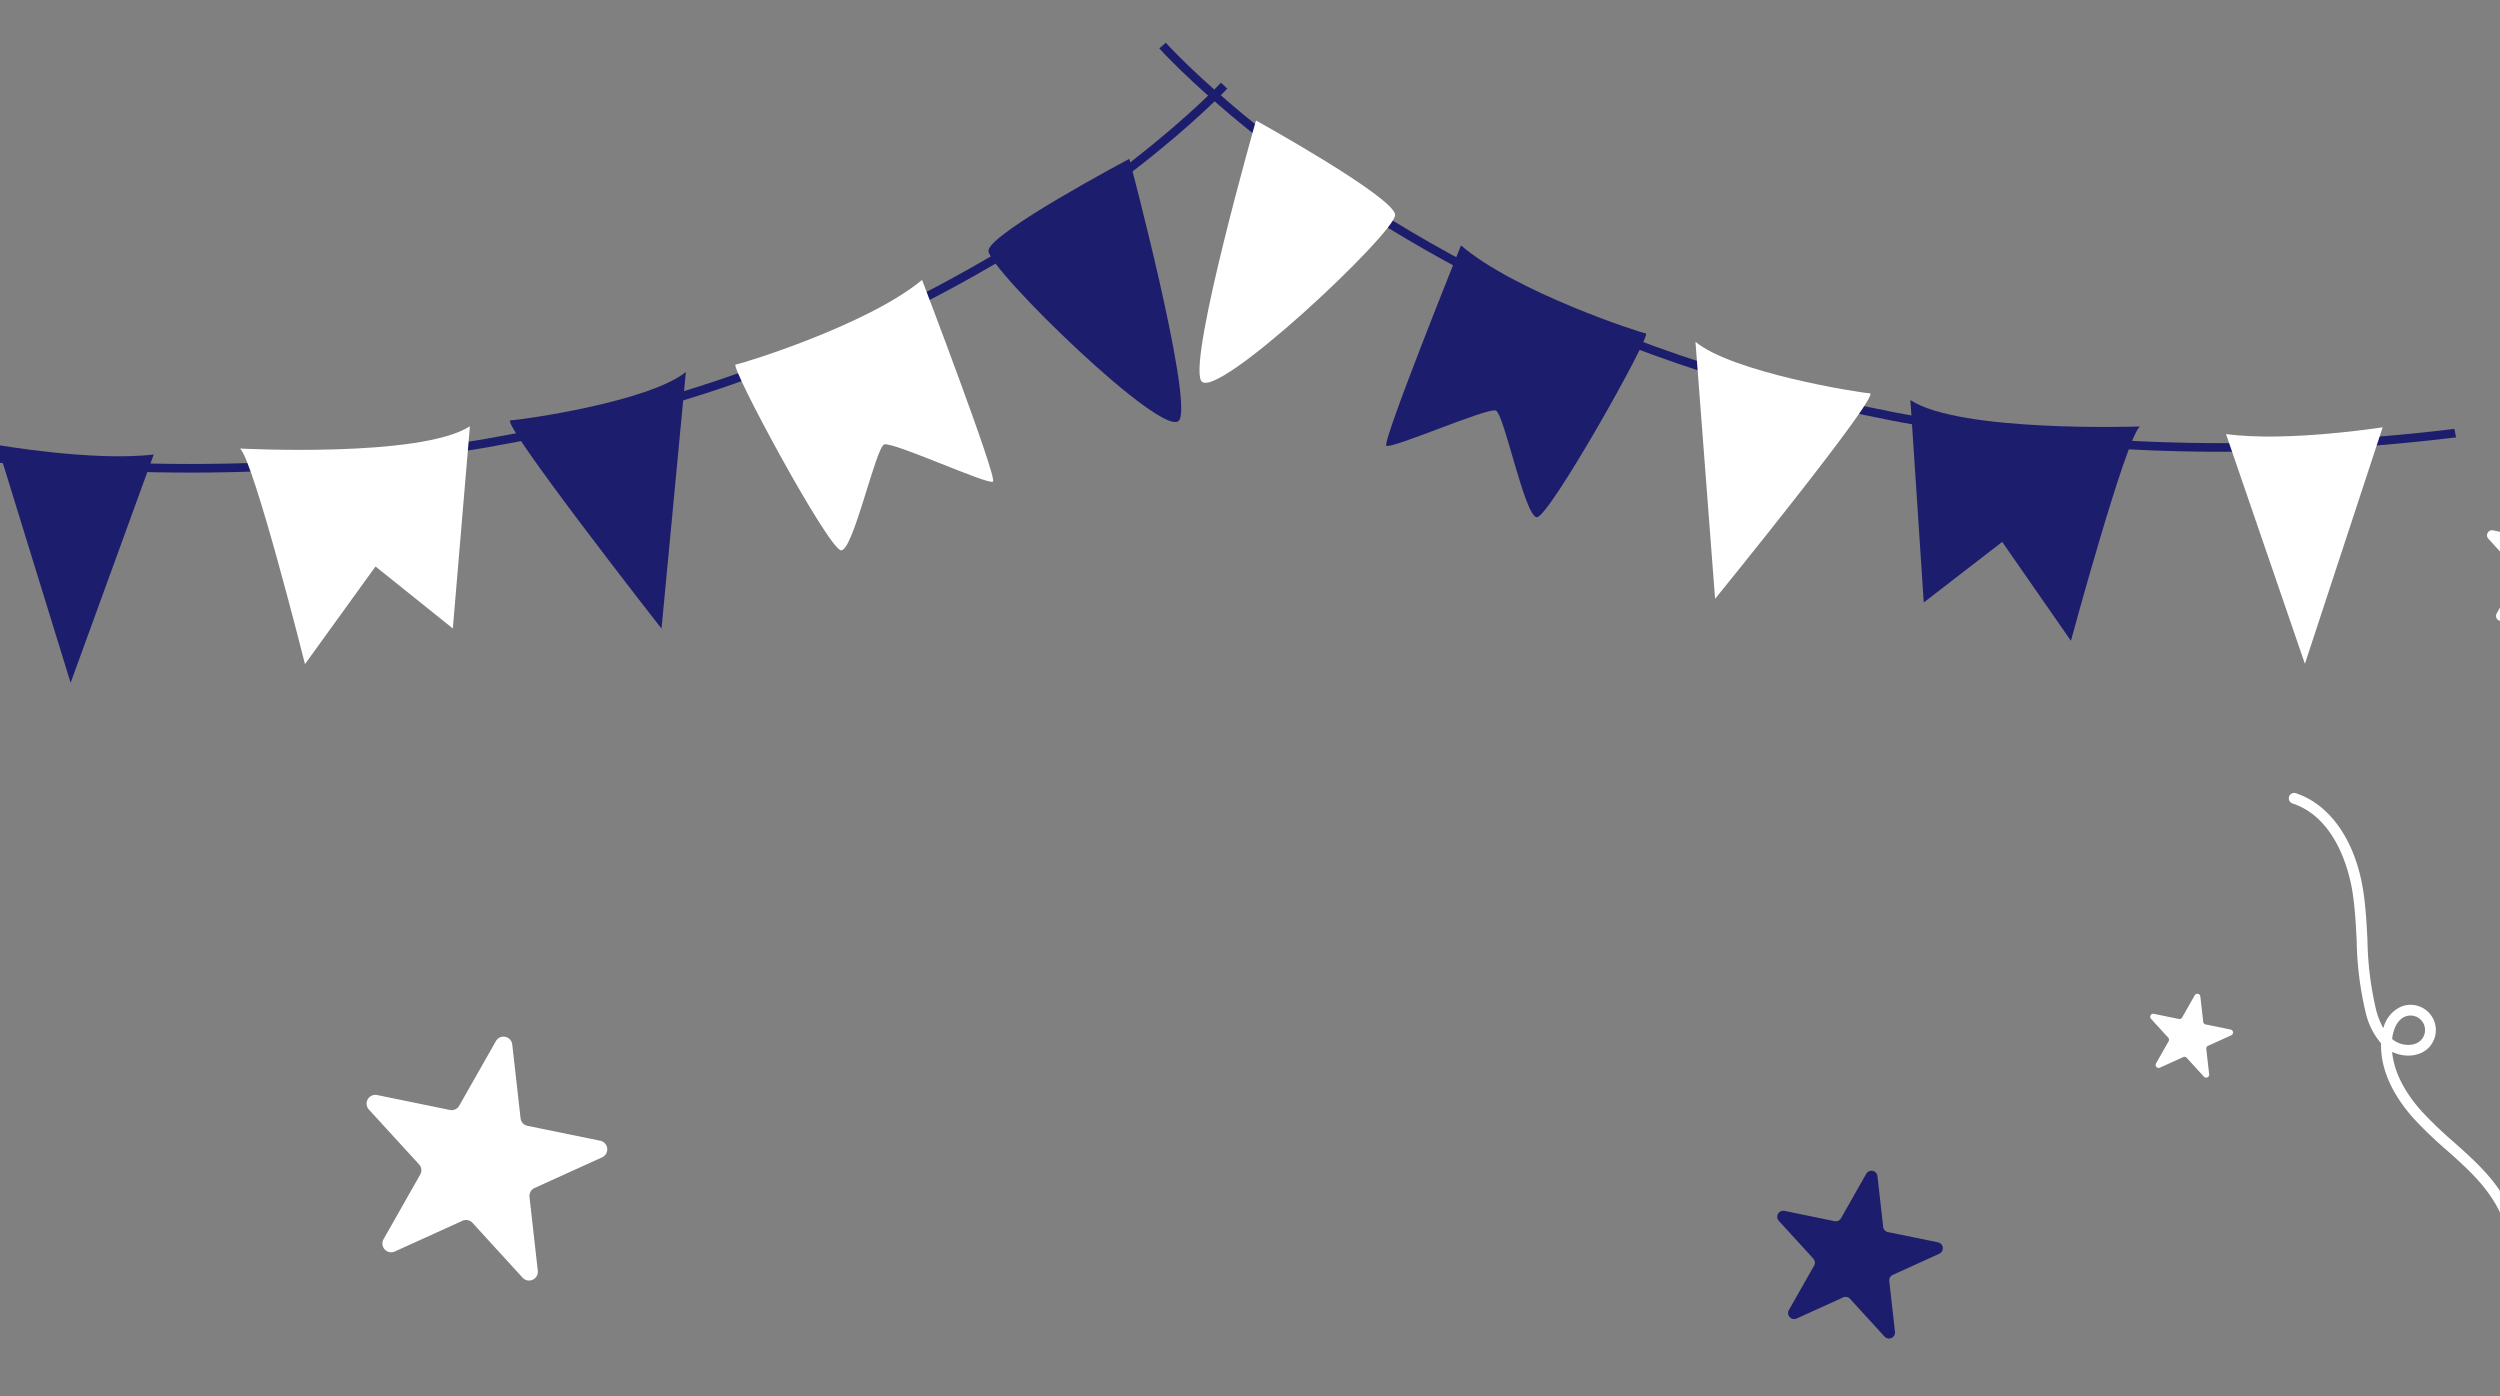 <svg xmlns="http://www.w3.org/2000/svg" xmlns:xlink="http://www.w3.org/1999/xlink" width="347.061" height="193.822" viewBox="0 0 347.061 193.822"><rect x="0" y="0" width="347.061" height="193.822" fill="#808080" stroke="none"/><defs><clipPath id="a"><rect x="19" y="47" width="347.061" height="193.822" fill="none"/></clipPath></defs><g transform="translate(-19 -47)" clip-path="url(#a)" style="isolation:isolate"><g transform="translate(-1200.028 -5592.372)"><path d="M13.922,348.682l.793,7.048a.839.839,0,0,0,.665.728l6.945,1.422a.838.838,0,0,1,.181,1.584l-6.46,2.936a.84.84,0,0,0-.484.858l.793,7.048a.838.838,0,0,1-1.451.659l-4.784-5.236a.838.838,0,0,0-.965-.2L2.7,368.459a.838.838,0,0,1-1.075-1.176l3.5-6.166a.834.834,0,0,0-.11-.979L.23,354.9a.838.838,0,0,1,.786-1.386l6.947,1.426a.832.832,0,0,0,.9-.407l3.5-6.168a.837.837,0,0,1,1.559.32Z" transform="translate(1465.743 5453.957)" fill="#1d1d6e"/><path d="M20.234,349.018l1.153,10.246a1.219,1.219,0,0,0,.967,1.059l10.1,2.067a1.219,1.219,0,0,1,.263,2.3l-9.389,4.26a1.222,1.222,0,0,0-.7,1.247l1.153,10.246a1.218,1.218,0,0,1-2.109.959l-6.955-7.611a1.218,1.218,0,0,0-1.4-.289L3.93,377.765a1.218,1.218,0,0,1-1.563-1.71l5.087-8.964a1.213,1.213,0,0,0-.16-1.423l-6.963-7.61a1.218,1.218,0,0,1,1.142-2.014l10.1,2.072a1.21,1.21,0,0,0,1.3-.591l5.09-8.967a1.216,1.216,0,0,1,2.267.465Z" transform="translate(1269.907 5435.345)" fill="#fff"/><g transform="translate(1369.453 5649.678) rotate(-20.972)"><path d="M148.967,114.085C90.815,99.523,54.3,70.666,33.6,48.388,9.872,22.848,1.209.226,1.124,0L0,.423C.085.65,8.81,23.453,32.682,49.159c20.827,22.427,57.569,51.482,116.09,66.111l.2-1.187Z" transform="translate(11.101)" fill="#1d1d6e"/><path d="M20.055,0S-.462,27.331.008,30.989,32.6,21.473,33.4,19.151,20.055,0,20.055,0Z" transform="translate(0 14.564)" fill="#fff"/><path d="M19.635,0S-.389,21.532.006,22.261s15,.043,15.935.88-1.529,15.166.011,15.866S40.009,21.024,39.224,20.594,24.273,8.625,19.634,0Z" transform="translate(20.787 40.937)" fill="#1d1d6e"/><path d="M10.226,0,0,34.294s31.76-18.285,30.277-18.95S13.461,5.775,10.226,0Z" transform="translate(55.799 65.086)" fill="#fff"/><path d="M8.328,0,0,26.905,13.18,22.95l3.992,16.238S34.166,15.91,36.744,14.822C36.744,14.822,13.079,6.681,8.328,0Z" transform="translate(82.665 83.317)" fill="#1d1d6e"/><path d="M1.191,0,0,33.709l21.833-26.8S8.616,4.092,1.191,0Z" transform="translate(129.025 103.404)" fill="#fff"/></g><g transform="matrix(-0.927, -0.375, 0.375, -0.927, 1348.438, 5782.546)"><path d="M148.967,1.186C90.815,15.747,54.3,44.6,33.6,66.882,9.872,92.422,1.209,115.044,1.124,115.27L0,114.847c.085-.227,8.81-23.03,32.682-48.736C53.509,43.684,90.251,14.629,148.772,0l.2,1.187Z" transform="translate(11.101 21.843)" fill="#1d1d6e"/><path d="M20.055,31.626S-.462,4.3.008.637,32.6,10.153,33.4,12.476,20.055,31.626,20.055,31.626Z" transform="translate(0 90.922)" fill="#1d1d6e"/><path d="M19.635,39.026S-.389,17.494.006,16.765s15-.043,15.935-.88S14.411.719,15.952.019,40.009,18,39.224,18.432,24.273,30.4,19.634,39.026Z" transform="translate(20.787 57.15)" fill="#fff"/><path d="M10.226,34.294,0,0S31.76,18.285,30.277,18.95,13.461,28.519,10.226,34.293Z" transform="translate(55.799 37.734)" fill="#1d1d6e"/><path d="M8.328,39.189,0,12.283l13.18,3.954L17.172,0S34.166,23.279,36.744,24.366C36.744,24.366,13.079,32.507,8.328,39.189Z" transform="translate(82.665 14.608)" fill="#fff"/><path d="M1.191,33.709,0,0,21.833,26.8S8.616,29.617,1.191,33.709Z" transform="translate(129.025)" fill="#1d1d6e"/></g><g transform="matrix(0.719, -0.695, 0.695, 0.719, 1513.564, 5772.313)"><path d="M110.329,33.246a2.014,2.014,0,0,1-.417,3.84c-1.411.267-2.749-1.128-3.013-2.537-.02-.109-.036-.219-.049-.332.961-.8,2.342-1.45,3.479-.971ZM120.957.4a.747.747,0,1,0-1.324.693c3.09,5.908-1.249,12.8-2.652,14.77-1.272,1.786-2.754,3.488-4.19,5.133a46.166,46.166,0,0,0-6.041,8.052,9.976,9.976,0,0,0-1.421,4.537c-3.064,3-3.869,7.381-3.995,10.6a55.8,55.8,0,0,0,.231,6.321c.13,1.721.264,3.5.251,5.239-.032,4.487-1.138,7.928-3.287,10.223a.748.748,0,1,0,1.092,1.022c2.414-2.579,3.656-6.359,3.69-11.235.013-1.8-.124-3.609-.254-5.36a54.4,54.4,0,0,1-.23-6.152c.1-2.641.694-6.135,2.784-8.744.654,1.844,2.52,3.437,4.566,3.064a3.509,3.509,0,0,0,.727-6.69,4.434,4.434,0,0,0-3.891.425,11.1,11.1,0,0,1,1.049-2.533,45.216,45.216,0,0,1,5.856-7.783c1.458-1.673,2.965-3.4,4.281-5.249C122.279,11,123.31,4.9,120.958.4Z" transform="translate(-87.704)" fill="#fff"/></g><path d="M8.1,348.372l.461,4.1a.488.488,0,0,0,.386.423l4.037.827a.487.487,0,0,1,.105.921l-3.755,1.7a.488.488,0,0,0-.281.5l.461,4.1a.487.487,0,0,1-.843.383L5.89,358.282a.487.487,0,0,0-.561-.116l-3.754,1.7a.487.487,0,0,1-.625-.684L2.981,355.6a.485.485,0,0,0-.064-.569l-2.78-3.044a.487.487,0,0,1,.457-.806l4.038.829a.484.484,0,0,0,.521-.236l2.035-3.586a.486.486,0,0,1,.906.186Z" transform="translate(1200.019 5400.408)" fill="#fff"/><path d="M6.965,348.312l.4,3.524a.419.419,0,0,0,.332.364l3.473.711a.419.419,0,0,1,.09.792l-3.23,1.465a.42.42,0,0,0-.242.429l.4,3.524a.419.419,0,0,1-.725.33l-2.392-2.618a.419.419,0,0,0-.482-.1L1.353,358.2a.419.419,0,0,1-.538-.588l1.75-3.083a.417.417,0,0,0-.055-.49L.119,351.421a.419.419,0,0,1,.393-.693l3.473.713a.416.416,0,0,0,.448-.2l1.751-3.084a.418.418,0,0,1,.78.16Z" transform="translate(1517.524 5429.389)" fill="#fff"/><path d="M11.659,348.562l.664,5.9a.7.7,0,0,0,.557.61l5.816,1.191a.7.7,0,0,1,.151,1.327l-5.409,2.454a.7.7,0,0,0-.405.719l.664,5.9a.7.7,0,0,1-1.215.552l-4.006-4.384a.7.7,0,0,0-.808-.166l-5.407,2.456a.7.7,0,0,1-.9-.985l2.931-5.164a.7.7,0,0,0-.092-.82l-4-4.385a.7.7,0,0,1,.658-1.16L6.669,353.8a.7.7,0,0,0,.75-.341l2.932-5.165a.7.7,0,0,1,1.306.268Z" transform="translate(1564.271 5360.392)" fill="#fff"/></g></g></svg>